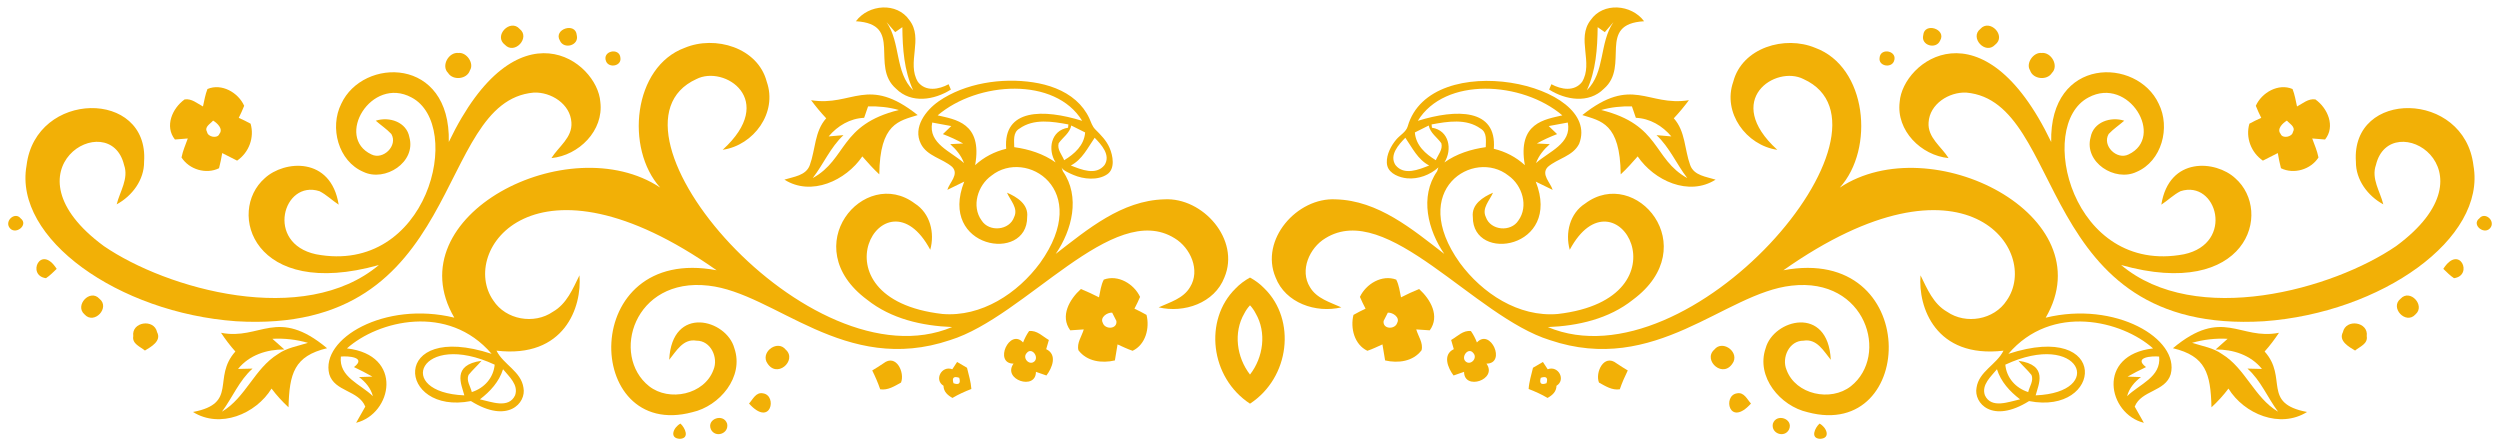 <?xml version="1.0" encoding="UTF-8" standalone="no"?><svg xmlns="http://www.w3.org/2000/svg" xmlns:xlink="http://www.w3.org/1999/xlink" fill="#000000" height="711" preserveAspectRatio="xMidYMid meet" version="1" viewBox="-13.2 -12.0 4026.4 711.0" width="4026.4" zoomAndPan="magnify"><g fill="#f2b006" id="change1_1"><path d="M20.043,339.711c-8.558-10.73-24.908,2.618-18.649,13.923C10.272,368.515,33.966,350.377,20.043,339.711z" fill="inherit"/><path d="M3979.957,339.711c8.558-10.73,24.908,2.618,18.649,13.923 C3989.728,368.515,3966.034,350.377,3979.957,339.711z" fill="inherit"/><path d="M846.292,137.125c27.782-1.341,59.077,18.266,60.802,48.028c1.852,24.397-20.629,38.895-32.189,57.48 c44.196-4.343,84.56-44.324,78.748-90.5c-4.701-65.655-134.287-164.094-244.036,64.57 c3.181-138.132-138.521-136.612-173.208-61.504c-19.096,38.065-4.982,92.416,35.766,109.66 c34.744,16.605,85.071-15.584,73.958-55.82c-4.407-24.525-32.38-33.722-54.159-26.633c8.303,7.281,17.563,13.348,25.1,21.395 c10.985,18.777-13.22,42.344-31.997,32.955c-59.275-27.744-0.473-126.68,64.442-91.841 c85.518,44.758,26.684,286.878-153.792,252.594c-82.197-17.602-52.959-120.473,5.556-101.613 c11.368,5.684,20.437,14.881,30.976,21.715c-12.486-78.116-87.792-71.442-118.984-42.663 c-61.817,54.172-18.764,196.736,183.746,139.869C476.521,515.991,255.566,453.848,154.1,384.354 c-167.313-123.065,9.727-225.847,32.508-130.672c7.856,22.034-6.77,42.663-11.879,63.42c24.972-13.476,44.451-39.47,44.132-68.657 c8.194-116.941-174.811-115.382-189.302,6.131C8.49,372.341,177.782,491.721,366.842,505.383 C737.322,527.762,684.28,151.667,846.292,137.125z" fill="inherit"/><path d="M3153.708,137.125c-27.782-1.341-59.077,18.266-60.802,48.028c-1.852,24.397,20.629,38.895,32.189,57.48 c-44.196-4.343-84.56-44.324-78.748-90.5c4.701-65.655,134.287-164.094,244.036,64.57 c-3.181-138.132,138.521-136.612,173.208-61.504c19.096,38.065,4.982,92.416-35.766,109.66 c-34.744,16.605-85.071-15.584-73.958-55.82c4.407-24.525,32.381-33.722,54.159-26.633c-8.302,7.281-17.563,13.348-25.1,21.395 c-10.985,18.777,13.22,42.344,31.997,32.955c59.275-27.744,0.473-126.68-64.442-91.841 c-85.518,44.758-26.684,286.878,153.792,252.594c82.197-17.602,52.959-120.473-5.556-101.613 c-11.368,5.684-20.438,14.881-30.976,21.715c12.486-78.116,87.792-71.442,118.984-42.663 c61.817,54.172,18.764,196.736-183.746,139.869c120.498,101.172,341.453,39.029,442.918-30.465 c167.313-123.065-9.727-225.847-32.508-130.672c-7.856,22.034,6.77,42.663,11.879,63.42c-24.972-13.476-44.451-39.47-44.132-68.657 c-8.194-116.941,174.811-115.382,189.302,6.131c21.07,117.765-148.223,237.145-337.282,250.807 C3262.678,527.762,3315.72,151.667,3153.708,137.125z" fill="inherit"/><path d="M60.854,436.023c6.451-4.151,11.688-9.772,17.244-15.009C52.117,380.273,29.163,431.82,60.854,436.023z" fill="inherit"/><path d="M3939.146,436.023c-6.45-4.151-11.688-9.772-17.244-15.009 C3947.883,380.273,3970.836,431.82,3939.146,436.023z" fill="inherit"/><path d="M146.82,469.042c-15.073-16.478-40.364,11.049-23.886,25.291 C138.325,511.705,164.958,483.284,146.82,469.042z" fill="inherit"/><path d="M3853.18,469.042c15.073-16.478,40.364,11.049,23.886,25.291 C3861.675,511.705,3835.042,483.284,3853.18,469.042z" fill="inherit"/><path d="M201.426,529.332c-2.235,12.454,11.241,16.925,18.777,23.248c9.836-5.94,27.08-15.392,19.607-29.57 C235.084,500.784,198.233,506.213,201.426,529.332z" fill="inherit"/><path d="M3798.574,529.332c2.235,12.454-11.241,16.925-18.777,23.248c-9.835-5.94-27.08-15.392-19.607-29.57 C3764.916,500.784,3801.767,506.213,3798.574,529.332z" fill="inherit"/><path d="M289.243,211.019c-3.641,10.091-8.047,20.054-10.091,30.592c12.39,19.416,39.661,27.59,60.418,17.308 c2.044-8.047,3.768-16.158,5.109-24.397c7.983,4.088,15.967,8.239,24.014,12.199c19.032-13.093,28.165-37.171,21.715-59.524 c-6.195-3.385-12.582-6.514-19.096-9.389c3.193-6.323,6.131-12.837,8.75-19.416c-9.452-21.331-36.468-36.787-59.141-27.016 c-3.577,9.005-5.109,18.713-7.217,28.102c-9.325-4.854-18.202-13.157-29.57-11.368c-19.863,14.115-32.572,43.43-15.584,64.57 C273.724,212.232,284.07,211.402,289.243,211.019z M329.99,182.215c6.514,3.832,16.861,13.476,10.155,21.396 c-2.81,8.175-18.713,5.11-19.863-3.129C315.493,192.242,325.584,187.58,329.99,182.215z" fill="inherit"/><path d="M3710.757,211.019c3.64,10.091,8.047,20.054,10.091,30.592c-12.39,19.416-39.662,27.59-60.418,17.308 c-2.044-8.047-3.768-16.158-5.109-24.397c-7.984,4.088-15.967,8.239-24.014,12.199c-19.032-13.093-28.166-37.171-21.715-59.524 c6.195-3.385,12.582-6.514,19.096-9.389c-3.193-6.323-6.131-12.837-8.75-19.416c9.452-21.331,36.468-36.787,59.141-27.016 c3.577,9.005,5.109,18.713,7.217,28.102c9.325-4.854,18.202-13.157,29.571-11.368c19.863,14.115,32.572,43.43,15.583,64.57 C3726.276,212.232,3715.93,211.402,3710.757,211.019z M3670.01,182.215c-6.514,3.832-16.861,13.476-10.155,21.396 c2.81,8.175,18.713,5.11,19.863-3.129C3684.507,192.242,3674.416,187.58,3670.01,182.215z" fill="inherit"/><path d="M342.764,523.968c7.025,10.602,14.626,20.757,23.12,30.145c-38.027,42.401,5.25,83.417-68.274,97.397 c43.43,27.271,101.165,3.385,126.521-37.682c8.175,10.921,17.372,20.948,27.335,30.145c1.373-54.574,9.197-82.491,62.079-95.162 C433.136,481.675,406.146,536.492,342.764,523.968z M434.477,558.264c-37.809,23.184-51.86,69.998-90.244,92.799 c17.052-22.8,27.718-50.263,49.305-69.423c-5.812,0.128-17.5,0.447-23.375,0.575c18.138-22.481,46.559-31.614,74.661-31.359 c-6.451-5.62-12.901-11.368-19.352-17.18c19.352-1.022,38.64,1.086,57.289,6.514C466.411,545.491,448.656,548.045,434.477,558.264z" fill="inherit"/><path d="M3657.236,523.968c-7.025,10.602-14.625,20.757-23.12,30.145c38.027,42.401-5.25,83.417,68.274,97.397 c-43.429,27.271-101.166,3.385-126.521-37.682c-8.175,10.921-17.372,20.948-27.335,30.145 c-1.373-54.574-9.197-82.491-62.079-95.162C3566.864,481.675,3593.854,536.492,3657.236,523.968z M3565.523,558.264 c37.809,23.184,51.86,69.998,90.244,92.799c-17.052-22.8-27.718-50.263-49.305-69.423c5.812,0.128,17.5,0.447,23.375,0.575 c-18.138-22.481-46.559-31.614-74.661-31.359c6.451-5.62,12.901-11.368,19.352-17.18c-19.352-1.022-38.64,1.086-57.289,6.514 C3533.589,545.491,3551.344,548.045,3565.523,558.264z" fill="inherit"/><path d="M2000,435.005c-8.68,4.728-16.641,10.694-23.452,17.814c-50.972,50.277-41.035,143.065,23.452,185.337 c64.487-42.272,74.424-135.059,23.452-185.337C2016.641,445.699,2008.68,439.733,2000,435.005z M2000,591.256 c-21.39-27.489-27.136-67.726-9.081-98.583c2.433-4.78,5.509-9.118,9.081-12.977c3.571,3.859,6.647,8.197,9.081,12.977 C2027.136,523.531,2021.39,563.767,2000,591.256z" fill="inherit"/><path d="M517.121,590.645c8.494,28.357,47.453,25.675,57.992,52.243c-4.918,8.75-9.9,17.372-14.753,26.058 c58.055-14.409,77.062-109.187-14.817-119.815c49.938-44.688,163.046-73.128,233.051,8.75 c-165.129-53.981-152.17,99.211-33.339,76.066c59.514,37.228,89.402,3.035,84.624-21.395c-3.704-26.441-32.317-37.234-43.43-59.78 c109.749,12.844,137.857-70.631,133.61-121.347c-10.729,21.779-20.565,46.048-42.791,58.694 c-30.273,20.948-75.746,12.965-95.928-18.138c-56.037-79.687,66.454-255.034,359.572-48.731 c-223.19-42.025-215.552,275.785-39.151,228.644c44.068-9.835,83.73-56.842,67.763-103.081 c-12.556-46.572-100.565-70.318-104.933,18.649c11.368-13.923,22.481-34.488,43.877-30.784 c23.12-0.256,35.702,27.399,27.399,47.006c-14.689,39.981-71.275,51.796-103.656,26.313 c-62.13-49.223-24.915-175.769,95.481-161.967c107.942,11.879,219.064,145.311,389.398,87.69 c121.59-37.669,262.213-226.045,361.616-163.947c25.483,15.328,41.641,51.605,24.716,78.684 c-10.794,18.394-32.38,24.27-50.519,32.572c40.811,9.708,89.988-6.897,105.891-48.22c25.739-60.738-34.615-129.267-96.95-125.754 c-68.466,1.916-123.2,48.092-174.741,87.881c26.313-38.256,40.045-92.16,11.496-133.099c-0.511-1.597-1.533-4.662-2.044-6.259 c1.603,5.01,14.914,10.415,19.335,12.294c16.01,6.804,38.846,9.194,54.118-1.13c13.213-8.932,9.308-30.067,3.754-42.741 c-5.136-11.721-13.628-20.28-22.532-29.146c-5.699-5.675-6.754-11.283-10.126-18.519c-5.095-10.934-12.513-20.628-21.561-28.587 c-19.064-16.771-44.126-25.368-68.892-29.142c-50.15-7.643-109.578,1.168-151.919,30.491 c-20.729,14.356-42.16,41.928-28.843,68.479c10.091,20.118,34.679,23.503,50.455,37.234c11.624,12.071-4.471,25.292-7.792,36.979 c9.069-4.279,18.138-8.814,27.207-13.284c-42.472,107.814,101.862,131.566,101.357,56.97c2.363-20.501-16.286-32.125-32.509-39.151 c5.301,12.454,18.458,24.844,11.56,39.215c-7.473,21.842-40.364,24.653-52.435,5.556c-16.733-22.992-6.131-56.714,15.903-72.234 c55.405-44.234,163.111,22.117,78.365,140.572c-36.021,48.986-94.587,87.562-157.496,82.261 c-216.797-24.902-92.863-240.907-19.48-103.401c7.536-27.08-0.064-58.758-24.78-74.469 c-81.309-61.178-192.521,69.251-76.896,154.942c38.703,30.848,88.52,42.152,136.995,44.004 c-229.788,96.503-585.815-320.332-411.943-399.361c44.937-23.094,130.851,33.224,42.344,113.875 c50.136-7.281,88.52-59.907,70.957-109.596c-14.37-55.181-83.283-75.044-132.014-54.67 c-83.493,30.573-96.133,162.58-39.597,225.132c-146.728-97.449-427.559,45.18-331.598,209.484 C606.241,472.254,502.4,533.58,517.121,590.645z M796.987,582.661c9.516,11.752,25.292,24.972,19.416,41.961 c-10.347,22.226-38.64,10.346-56.65,6.514C776.294,618.491,790.6,602.971,796.987,582.661z M783.511,575.317 c-1.916,21.268-16.797,37.809-36.851,44.132c-1.916-8.814-9.261-18.33-5.237-27.591c6.45-8.047,14.242-14.881,20.948-22.801 c-48.795,6.764-32.138,38.435-27.718,55.692C620.647,620.078,663.106,519.349,783.511,575.317z M1749.821,209.869 c10.794,11.049,26.249,27.846,15.903,43.941c-13.859,17.436-37.362,7.345-54.287,0.766 C1730.022,244.741,1738.58,226.091,1749.821,209.869z M1488.157,185.344c7.664,1.405,23.056,4.279,30.72,5.684 c-4.471,4.407-9.005,8.686-13.476,12.965c11.177,4.279,22.098,9.197,32.572,15.072c-5.237,0.256-15.583,0.83-20.821,1.086 c9.58,8.494,17.819,18.394,22.226,30.528C1519.005,232.095,1481.323,219.449,1488.157,185.344z M1607.333,227.624 c-18.649,4.471-35.894,13.348-50.008,26.377c12.282-68.785-32.725-73.581-60.354-80.217 c64.793-55.111,189.353-62.334,232.732,8.814C1667.591,163.297,1602.153,162.505,1607.333,227.624z M1686.911,249.595 c-19.735-13.987-42.855-21.268-66.613-24.589c-0.064-10.346-2.427-23.759,8.366-29.89c23.057-16.542,52.818-11.496,78.876-6.706 l-0.575,5.301C1679.311,197.926,1673.691,228.774,1686.911,249.595z M1691.829,218.747c6.706-9.644,17.819-16.222,20.31-28.613 c5.62,2.81,16.797,8.367,22.353,11.177c-1.597,20.757-17.053,34.616-33.786,44.707 C1697.258,237.396,1689.083,228.774,1691.829,218.747z M535.771,562.288c10.857-1.214,42.28,0.766,21.14,16.925 c10.027,4.79,19.991,9.836,29.635,15.328c-5.365,0.192-16.159,0.575-21.523,0.766c10.474,7.856,18.968,17.883,22.353,30.784 C567.896,606.803,532.194,595.435,535.771,562.288z" fill="inherit"/><path d="M2220.387,250.167c0.087,1.756,0.343,3.465,0.793,5.103c3.521,12.796,19.859,18.737,31.532,19.886 c18.123,1.784,37.395-5.36,50.733-17.578c-0.511,1.597-1.533,4.662-2.044,6.259c-28.548,40.939-14.817,94.843,11.496,133.099 c-51.541-39.789-106.275-85.965-174.74-87.881c-62.334-3.513-122.689,65.017-96.95,125.754 c15.903,41.322,65.081,57.927,105.891,48.22c-18.138-8.303-39.725-14.179-50.519-32.572c-16.925-27.08-0.767-63.356,24.717-78.684 c99.402-62.098,240.025,126.278,361.615,163.947c170.334,57.621,281.456-75.81,389.398-87.69 c120.396-13.802,157.611,112.745,95.481,161.967c-32.381,25.483-88.967,13.668-103.656-26.313 c-8.303-19.607,4.279-47.262,27.399-47.006c21.396-3.704,32.509,16.861,43.877,30.784c-4.368-88.967-92.377-65.221-104.934-18.649 c-15.967,46.24,23.695,93.246,67.763,103.081c176.401,47.141,184.04-270.669-39.15-228.644 c293.118-206.304,415.609-30.956,359.572,48.731c-20.182,31.103-65.655,39.087-95.928,18.138 c-22.226-12.646-32.061-36.915-42.791-58.694c-4.247,50.717,23.861,134.191,133.61,121.347 c-11.113,22.545-39.725,33.339-43.43,59.78c-4.778,24.43,25.109,58.624,84.624,21.395c118.831,23.145,131.79-130.046-33.339-76.066 c70.005-81.878,183.113-53.438,233.051-8.75c-91.879,10.627-72.872,105.406-14.817,119.815 c-4.854-8.686-9.835-17.308-14.753-26.058c10.539-26.569,49.497-23.886,57.992-52.243c14.721-57.065-89.12-118.391-201.373-91.011 c95.96-164.305-184.87-306.933-331.598-209.484c56.535-62.551,43.896-194.558-39.597-225.132 c-48.731-20.374-117.643-0.511-132.014,54.67c-17.563,49.689,20.821,102.315,70.957,109.596 c-88.507-80.651-2.593-136.969,42.344-113.875c173.872,79.029-182.156,495.864-411.943,399.361 c48.476-1.852,98.292-13.157,136.995-44.004c115.625-85.69,4.413-216.12-76.896-154.942 c-24.717,15.711-32.317,47.389-24.781,74.469c73.383-137.506,197.317,78.499-19.479,103.401 c-62.909,5.301-121.475-33.275-157.496-82.261c-84.745-118.454,22.96-184.806,78.365-140.572 c22.034,15.52,32.636,49.242,15.903,72.234c-12.071,19.096-44.963,16.286-52.435-5.556c-6.897-14.37,6.259-26.76,11.56-39.215 c-16.222,7.025-34.871,18.649-32.509,39.151c-0.504,74.597,143.829,50.845,101.357-56.97c9.069,4.471,18.138,9.005,27.208,13.284 c-3.321-11.688-19.416-24.908-7.792-36.979c15.775-13.731,40.364-17.116,50.455-37.234 c37.886-97.422-239.722-155.516-276.098-28.098c-2.54,8.897-12.39,14.139-18.108,20.816 C2227.354,222.278,2219.715,236.626,2220.387,250.167z M3183.597,624.622c-5.876-16.989,9.9-30.209,19.416-41.961 c6.387,20.31,20.693,35.83,37.235,48.475C3222.237,634.969,3193.944,646.848,3183.597,624.622z M3265.347,624.75 c4.42-17.257,21.076-48.929-27.718-55.692c6.706,7.92,14.498,14.753,20.948,22.801c4.024,9.261-3.321,18.777-5.237,27.591 c-20.054-6.323-34.935-22.864-36.851-44.132C3336.894,519.349,3379.353,620.078,3265.347,624.75z M3464.229,562.288 c3.577,33.147-32.125,44.515-51.604,63.803c3.385-12.901,11.879-22.928,22.354-30.784c-5.365-0.192-16.158-0.575-21.523-0.766 c9.644-5.492,19.607-10.538,29.634-15.328C3421.95,563.054,3453.372,561.075,3464.229,562.288z M2379.702,225.006 c-23.759,3.321-46.878,10.602-66.614,24.589c13.221-20.821,7.601-51.669-20.054-55.884l-0.575-5.301 c26.058-4.79,55.82-9.836,78.876,6.706C2382.129,201.247,2379.766,214.659,2379.702,225.006z M2460.622,250.68 c4.407-12.135,12.646-22.034,22.226-30.528c-5.237-0.255-15.584-0.83-20.821-1.086c10.474-5.876,21.396-10.794,32.572-15.072 c-4.471-4.279-9.005-8.558-13.476-12.965c7.664-1.405,23.056-4.279,30.72-5.684C2518.677,219.449,2480.995,232.095,2460.622,250.68 z M2503.03,173.784c-27.629,6.636-72.636,11.432-60.354,80.217c-14.115-13.029-31.359-21.906-50.008-26.377 c5.18-65.119-60.258-64.327-122.369-45.026C2313.676,111.45,2438.236,118.673,2503.03,173.784z M2287.861,190.134 c2.491,12.39,13.604,18.969,20.31,28.613c2.747,10.027-5.428,18.649-8.877,27.271c-16.733-10.091-32.189-23.95-33.786-44.707 C2271.064,198.501,2282.24,192.944,2287.861,190.134z M2250.179,209.869c11.24,16.222,19.799,34.871,38.384,44.707 c-16.925,6.578-40.427,16.669-54.287-0.766C2223.93,237.715,2239.386,220.918,2250.179,209.869z" fill="inherit"/><path d="M743.658,101.295c7.281-11.113-5.301-29.443-18.394-27.974c-15.648-1.916-28.549,20.629-16.733,32.253 C716.387,118.092,739.123,115.729,743.658,101.295z" fill="inherit"/><path d="M3256.342,101.295c-7.281-11.113,5.301-29.443,18.394-27.974c15.647-1.916,28.549,20.629,16.733,32.253 C3283.614,118.092,3260.877,115.729,3256.342,101.295z" fill="inherit"/><path d="M800.052,60.165c15.584,16.542,41.386-11.624,23.695-25.547C808.738,17.437,780.956,45.667,800.052,60.165z" fill="inherit"/><path d="M3199.948,60.165c-15.583,16.542-41.386-11.624-23.695-25.547 C3191.261,17.437,3219.044,45.667,3199.948,60.165z" fill="inherit"/><path d="M915.716,44.709c-1.724-21.715-38.384-9.708-27.08,8.878C895.023,68.02,919.803,61.314,915.716,44.709z" fill="inherit"/><path d="M3084.284,44.709c1.725-21.715,38.384-9.708,27.08,8.878C3104.977,68.02,3080.197,61.314,3084.284,44.709z" fill="inherit"/><path d="M986.034,81.241c-1.15-17.5-30.528-11.241-22.929,5.94C968.023,97.974,987.886,94.397,986.034,81.241z" fill="inherit"/><path d="M3013.966,81.241c1.15-17.5,30.529-11.241,22.929,5.94C3031.977,97.974,3012.114,94.397,3013.966,81.241z" fill="inherit"/><path d="M1082.729,670.224c-11.113,5.684-18.841,23.695-1.022,24.525 C1098.248,694.11,1090.009,676.738,1082.729,670.224z" fill="inherit"/><path d="M2917.271,670.224c11.113,5.684,18.841,23.695,1.022,24.525 C2901.752,694.11,2909.991,676.738,2917.271,670.224z" fill="inherit"/><path d="M1131.778,679.548c7.025,14.37,29.443,7.025,26.122-9.133 C1152.216,652.979,1124.37,662.432,1131.778,679.548z" fill="inherit"/><path d="M2868.222,679.548c-7.025,14.37-29.443,7.025-26.122-9.133 C2847.784,652.979,2875.63,662.432,2868.222,679.548z" fill="inherit"/><path d="M1215.636,621.493c-11.368-2.363-16.35,9.772-22.481,16.478 C1228.499,677.089,1239.171,624.724,1215.636,621.493z" fill="inherit"/><path d="M2784.364,621.493c11.368-2.363,16.35,9.772,22.481,16.478 C2771.501,677.089,2760.829,624.724,2784.364,621.493z" fill="inherit"/><path d="M1252.168,551.047c-12.262-15.584-38.384,1.724-31.039,19.288 C1236.444,600.442,1271.839,568.272,1252.168,551.047z" fill="inherit"/><path d="M2747.832,551.047c12.262-15.584,38.384,1.724,31.04,19.288 C2763.556,600.442,2728.161,568.272,2747.832,551.047z" fill="inherit"/><path d="M1375.623,239.887c8.75,10.027,17.563,19.927,27.335,28.932c0.812-82.612,32.017-85.94,61.824-95.481 c-80.92-64.359-104.819-13.259-171.675-23.95c7.6,10.155,15.647,19.926,24.333,29.123c-18.905,21.076-17.18,50.327-26.377,75.363 c-6.131,17.117-26.249,18.713-40.939,23.439C1293.362,304.776,1349.246,278.782,1375.623,239.887z M1345.286,205.654 c-5.94,0.511-17.883,1.533-23.886,2.044c14.434-17.116,34.425-28.996,57.161-29.954c2.172-6.068,4.279-12.199,6.323-18.394 c16.67-0.447,33.466,1.213,49.561,5.812c-95.788,23.637-83.065,78.965-138.719,109.66 C1313.097,252.341,1324.21,225.325,1345.286,205.654z" fill="inherit"/><path d="M2624.377,239.887c-8.75,10.027-17.563,19.927-27.335,28.932c-0.812-82.612-32.017-85.94-61.823-95.481 c80.92-64.359,104.819-13.259,171.675-23.95c-7.6,10.155-15.647,19.926-24.333,29.123c18.905,21.076,17.18,50.327,26.377,75.363 c6.131,17.117,26.249,18.713,40.938,23.439C2706.638,304.776,2650.754,278.782,2624.377,239.887z M2654.714,205.654 c5.939,0.511,17.883,1.533,23.886,2.044c-14.434-17.116-34.425-28.996-57.161-29.954c-2.172-6.068-4.279-12.199-6.323-18.394 c-16.67-0.447-33.467,1.213-49.561,5.812c95.788,23.637,83.065,78.965,138.719,109.66 C2686.903,252.341,2675.79,225.325,2654.714,205.654z" fill="inherit"/><path d="M1430.102,130.993c24.27,24.27,61.568,18.138,88.137,1.277c-0.894-2.171-2.746-6.451-3.64-8.622 c-15.648,8.494-37.043,12.39-49.433-3.768c-18.585-30.528,9.325-69.807-13.667-99.377c-20.118-29.443-65.847-25.675-86.221,1.724 C1442.415,26.59,1387.445,94.283,1430.102,130.993z M1428.569,39.791c2.874-2.044,8.622-6.068,11.496-8.047 c0.447,34.744,2.682,69.488,17.436,101.677c-29.89-29.443-19.735-76.13-42.791-109.66 C1419.372,29.061,1424.034,34.362,1428.569,39.791z" fill="inherit"/><path d="M2569.898,130.993c-24.27,24.27-61.568,18.138-88.137,1.277c0.894-2.171,2.746-6.451,3.64-8.622 c15.648,8.494,37.043,12.39,49.433-3.768c18.585-30.528-9.325-69.807,13.667-99.377c20.118-29.443,65.847-25.675,86.221,1.724 C2557.585,26.59,2612.555,94.283,2569.898,130.993z M2571.431,39.791c-2.874-2.044-8.622-6.068-11.496-8.047 c-0.447,34.744-2.682,69.488-17.436,101.677c29.89-29.443,19.735-76.13,42.791-109.66 C2580.628,29.061,2575.966,34.362,2571.431,39.791z" fill="inherit"/><path d="M1409.6,573.209c-5.876,3.96-11.879,7.792-18.011,11.432c4.854,9.836,9.261,19.927,12.837,30.337 c12.391,1.916,23.184-5.109,33.53-10.858C1444.408,588.218,1430.166,557.051,1409.6,573.209z" fill="inherit"/><path d="M2590.4,573.209c5.876,3.96,11.879,7.792,18.011,11.432c-4.854,9.836-9.261,19.927-12.837,30.337 c-12.39,1.916-23.184-5.109-33.531-10.858C2555.592,588.218,2569.834,557.051,2590.4,573.209z" fill="inherit"/><path d="M1528.266,570.974c-1.916,2.938-5.812,8.814-7.728,11.751c-17.116-6.642-29.762,17.116-14.178,26.569 c0.192,9.58,6.642,15.264,14.434,19.607c9.644-5.748,19.927-10.346,30.465-14.434c-0.767-11.688-4.407-22.865-7.025-34.169 C1540.273,577.935,1532.289,573.273,1528.266,570.974z M1522.454,605.207c-2.746-8.878,0.319-11.752,9.261-8.75 C1534.333,605.462,1531.203,608.4,1522.454,605.207z" fill="inherit"/><path d="M2471.734,570.974c1.916,2.938,5.812,8.814,7.728,11.751c17.116-6.642,29.762,17.116,14.178,26.569 c-0.192,9.58-6.642,15.264-14.434,19.607c-9.644-5.748-19.927-10.346-30.464-14.434c0.767-11.688,4.407-22.865,7.025-34.169 C2459.728,577.935,2467.711,573.273,2471.734,570.974z M2477.546,605.207c2.746-8.878-0.319-11.752-9.261-8.75 C2465.667,605.462,2468.797,608.4,2477.546,605.207z" fill="inherit"/><path d="M1671.775,550.345c1.086-3.704,3.193-11.049,4.279-14.753c-9.899-5.684-19.352-16.095-31.87-14.37 c-3.96,5.684-7.153,11.815-9.644,18.33c-21.906-23.758-47.773,33.977-15.392,34.105c-18.457,25.866,36.149,43.749,36.085,13.221 c4.215,1.469,12.709,4.407,16.925,5.876C1681.419,580.554,1690.168,559.158,1671.775,550.345z M1653.126,569.76 c-8.111,8.111-20.565-5.173-12.646-13.284C1648.144,546.704,1660.279,562.224,1653.126,569.76z" fill="inherit"/><path d="M2328.225,550.345c-1.086-3.704-3.194-11.049-4.279-14.753c9.899-5.684,19.352-16.095,31.87-14.37 c3.96,5.684,7.153,11.815,9.644,18.33c21.906-23.758,47.773,33.977,15.392,34.105c18.458,25.866-36.149,43.749-36.085,13.221 c-4.215,1.469-12.709,4.407-16.925,5.876C2318.581,580.554,2309.832,559.158,2328.225,550.345z M2346.875,569.76 c8.111,8.111,20.565-5.173,12.646-13.284C2351.856,546.704,2339.721,562.224,2346.875,569.76z" fill="inherit"/><path d="M1813.879,485.136c3.321-6.195,6.323-12.518,9.069-18.969c-9.772-20.885-35.446-36.404-58.438-27.846 c-4.598,8.878-5.684,18.969-7.728,28.549c-9.516-4.854-19.224-9.389-29.123-13.412c-18.202,16.414-33.977,43.494-17.18,66.55 c5.429-0.383,16.35-1.086,21.778-1.469c-3.129,10.985-11.624,21.97-8.558,33.594c13.732,18.202,37.81,21.204,58.694,16.35 c1.469-8.558,2.874-17.18,4.279-25.802c8.047,3.576,15.903,7.472,24.269,10.282c21.076-10.027,27.654-36.66,22.417-57.8 C1826.972,491.523,1820.457,488.202,1813.879,485.136z M1762.913,507.937c-4.79-8.686,6.898-16.861,15.073-16.414 c1.725,3.385,5.11,10.027,6.834,13.412C1786.608,518.603,1766.234,519.05,1762.913,507.937z" fill="inherit"/><path d="M2186.121,485.136c-3.321-6.195-6.323-12.518-9.069-18.969c9.771-20.885,35.446-36.404,58.438-27.846 c4.598,8.878,5.684,18.969,7.728,28.549c9.516-4.854,19.224-9.389,29.123-13.412c18.202,16.414,33.977,43.494,17.18,66.55 c-5.429-0.383-16.35-1.086-21.778-1.469c3.129,10.985,11.624,21.97,8.558,33.594c-13.731,18.202-37.809,21.204-58.694,16.35 c-1.469-8.558-2.874-17.18-4.279-25.802c-8.047,3.576-15.903,7.472-24.27,10.282c-21.076-10.027-27.654-36.66-22.417-57.8 C2173.028,491.523,2179.543,488.202,2186.121,485.136z M2237.087,507.937c4.79-8.686-6.897-16.861-15.073-16.414 c-1.725,3.385-5.11,10.027-6.834,13.412C2213.392,518.603,2233.766,519.05,2237.087,507.937z" fill="inherit"/></g></svg>